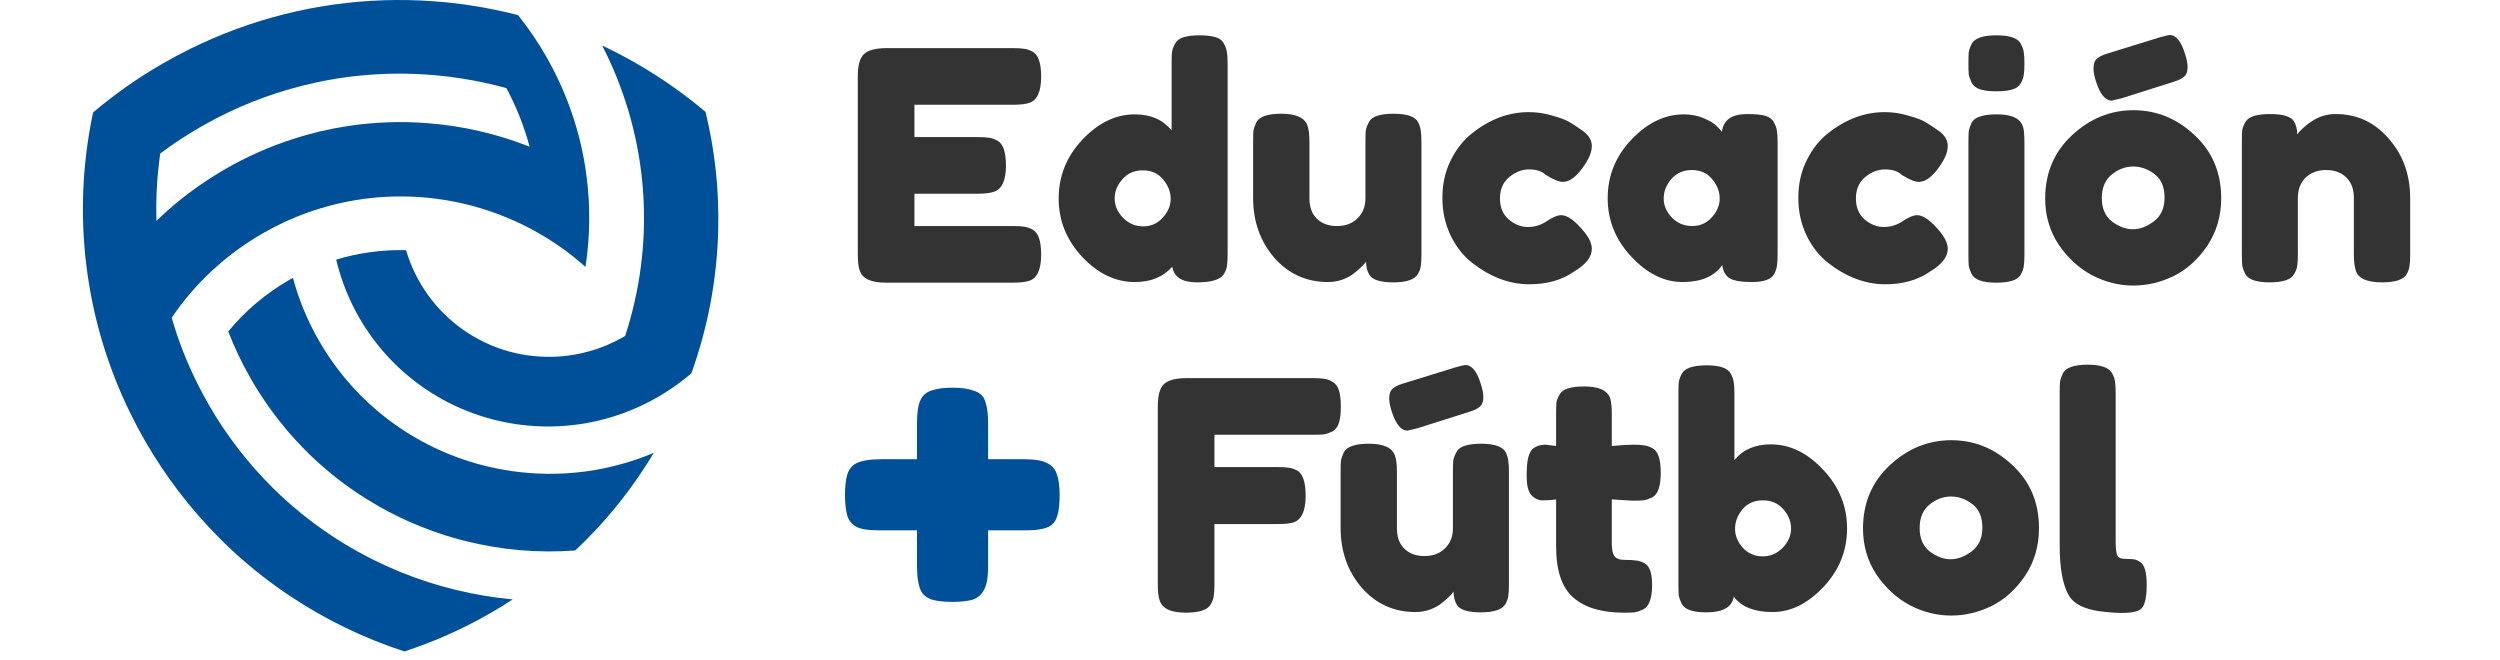 <svg width="500" height="132" viewBox="0 0 500 132" fill="none" xmlns="http://www.w3.org/2000/svg">
<path d="M262.6 75.624C263.581 75.624 264.307 75.667 264.776 75.752C265.288 75.795 265.843 75.987 266.44 76.328C267.08 76.669 267.528 77.245 267.784 78.056C268.04 78.867 268.168 79.955 268.168 81.32C268.168 82.685 268.04 83.773 267.784 84.584C267.528 85.395 267.08 85.971 266.44 86.312C265.8 86.611 265.224 86.803 264.712 86.888C264.243 86.931 263.496 86.952 262.472 86.952H242.888V93.416H255.496C256.52 93.416 257.267 93.459 257.736 93.544C258.248 93.587 258.824 93.779 259.464 94.12C260.573 94.76 261.128 96.445 261.128 99.176C261.128 102.163 260.317 103.933 258.696 104.488C258.013 104.701 256.925 104.808 255.432 104.808H242.888V116.904C242.888 117.928 242.845 118.675 242.76 119.144C242.717 119.613 242.525 120.168 242.184 120.808C241.587 121.96 239.923 122.536 237.192 122.536C234.205 122.536 232.456 121.725 231.944 120.104C231.688 119.421 231.56 118.333 231.56 116.84V81.256C231.56 79.08 231.965 77.608 232.776 76.84C233.587 76.029 235.123 75.624 237.384 75.624H262.6Z" fill="#333333"/>
<path d="M283.099 122.408C278.789 122.408 275.205 120.787 272.347 117.544C269.531 114.259 268.123 110.269 268.123 105.576V94.376C268.123 93.352 268.144 92.605 268.187 92.136C268.272 91.667 268.464 91.112 268.763 90.472C269.36 89.32 271.024 88.744 273.755 88.744C276.741 88.744 278.491 89.555 279.003 91.176C279.259 91.859 279.387 92.947 279.387 94.44V105.64C279.387 107.389 279.877 108.755 280.859 109.736C281.883 110.717 283.227 111.208 284.891 111.208C286.597 111.208 287.963 110.696 288.987 109.672C290.053 108.648 290.587 107.304 290.587 105.64V94.312C290.587 93.331 290.608 92.605 290.651 92.136C290.736 91.624 290.949 91.048 291.291 90.408C291.845 89.299 293.488 88.744 296.219 88.744C298.907 88.744 300.549 89.32 301.147 90.472C301.445 91.112 301.616 91.688 301.659 92.2C301.744 92.669 301.787 93.395 301.787 94.376V117.032C301.787 117.971 301.744 118.696 301.659 119.208C301.616 119.677 301.424 120.211 301.083 120.808C300.443 121.917 298.8 122.472 296.155 122.472C293.552 122.472 291.952 121.96 291.355 120.936C290.928 120.211 290.715 119.336 290.715 118.312C290.544 118.611 290.16 119.037 289.563 119.592C288.965 120.147 288.389 120.616 287.835 121C286.384 121.939 284.805 122.408 283.099 122.408ZM283.419 85.672L281.499 86.12C280.219 86.12 279.173 84.861 278.363 82.344C278.021 81.32 277.851 80.445 277.851 79.72C277.851 78.995 277.979 78.44 278.235 78.056C278.661 77.501 279.451 77.053 280.603 76.712L291.163 73.448C292.272 73.149 292.912 73 293.083 73C294.363 73 295.387 74.259 296.155 76.776C296.496 77.8 296.667 78.675 296.667 79.4C296.667 80.083 296.539 80.616 296.283 81C295.856 81.555 295.067 82.003 293.915 82.344L283.419 85.672Z" fill="#333333"/>
<path d="M326.519 100.136L322.359 99.88V108.712C322.359 109.864 322.53 110.696 322.871 111.208C323.255 111.72 323.938 111.976 324.919 111.976C325.943 111.976 326.711 112.019 327.223 112.104C327.778 112.147 328.354 112.339 328.951 112.68C329.932 113.235 330.423 114.664 330.423 116.968C330.423 119.656 329.826 121.299 328.631 121.896C327.991 122.195 327.415 122.387 326.903 122.472C326.434 122.515 325.73 122.536 324.791 122.536C320.354 122.536 316.983 121.533 314.679 119.528C312.375 117.523 311.223 114.131 311.223 109.352V99.88C310.412 100.008 309.538 100.072 308.599 100.072C307.66 100.072 306.871 99.709 306.231 98.984C305.634 98.259 305.335 97.021 305.335 95.272C305.335 93.523 305.442 92.264 305.655 91.496C305.868 90.685 306.167 90.109 306.551 89.768C307.234 89.213 308.087 88.936 309.111 88.936L311.223 89.192V82.6C311.223 81.619 311.244 80.893 311.287 80.424C311.372 79.955 311.586 79.443 311.927 78.888C312.482 77.821 314.124 77.288 316.855 77.288C319.756 77.288 321.484 78.077 322.039 79.656C322.252 80.339 322.359 81.427 322.359 82.92V89.192C324.236 89.021 325.644 88.936 326.583 88.936C327.564 88.936 328.29 88.979 328.759 89.064C329.271 89.107 329.847 89.299 330.487 89.64C331.596 90.195 332.151 91.837 332.151 94.568C332.151 97.256 331.575 98.899 330.423 99.496C329.783 99.795 329.207 99.987 328.695 100.072C328.226 100.115 327.5 100.136 326.519 100.136Z" fill="#333333"/>
<path d="M354.181 88.872C357.978 88.872 361.456 90.557 364.613 93.928C367.813 97.299 369.413 101.224 369.413 105.704C369.413 110.141 367.834 114.045 364.677 117.416C361.52 120.744 358.128 122.408 354.501 122.408C350.874 122.408 348.293 121.384 346.757 119.336C346.416 121.427 344.581 122.472 341.253 122.472C338.565 122.472 336.922 121.896 336.325 120.744C336.026 120.104 335.834 119.549 335.749 119.08C335.706 118.568 335.685 117.821 335.685 116.84V78.632C335.685 77.651 335.706 76.925 335.749 76.456C335.834 75.944 336.026 75.389 336.325 74.792C336.922 73.64 338.586 73.064 341.317 73.064C344.005 73.064 345.626 73.64 346.181 74.792C346.522 75.432 346.714 76.008 346.757 76.52C346.842 76.989 346.885 77.715 346.885 78.696V92.008C348.592 89.917 351.024 88.872 354.181 88.872ZM348.549 109.544C349.616 110.696 350.938 111.272 352.517 111.272C354.096 111.272 355.44 110.696 356.549 109.544C357.658 108.392 358.213 107.112 358.213 105.704C358.213 104.296 357.701 103.016 356.677 101.864C355.653 100.669 354.288 100.072 352.581 100.072C350.874 100.072 349.509 100.669 348.485 101.864C347.504 103.059 347.013 104.36 347.013 105.768C347.013 107.133 347.525 108.392 348.549 109.544Z" fill="#333333"/>
<path d="M372.6 105.704C372.6 100.584 374.392 96.36 377.976 93.032C381.56 89.704 385.656 88.04 390.264 88.04C394.872 88.04 398.947 89.704 402.488 93.032C406.029 96.317 407.8 100.52 407.8 105.64C407.8 109.181 406.883 112.339 405.048 115.112C403.213 117.843 400.973 119.869 398.328 121.192C395.725 122.472 393.016 123.112 390.2 123.112C387.384 123.112 384.653 122.429 382.008 121.064C379.363 119.656 377.123 117.608 375.288 114.92C373.496 112.189 372.6 109.117 372.6 105.704ZM385.976 110.312C387.341 111.336 388.728 111.848 390.136 111.848C391.544 111.848 392.952 111.315 394.36 110.248C395.768 109.181 396.472 107.603 396.472 105.512C396.472 103.421 395.811 101.864 394.488 100.84C393.165 99.816 391.736 99.304 390.2 99.304C388.664 99.304 387.235 99.837 385.912 100.904C384.589 101.971 383.928 103.549 383.928 105.64C383.928 107.688 384.611 109.245 385.976 110.312Z" fill="#333333"/>
<path d="M411.935 78.568C411.935 77.587 411.956 76.861 411.999 76.392C412.084 75.88 412.276 75.304 412.575 74.664C413.172 73.512 414.836 72.936 417.567 72.936C420.17 72.936 421.791 73.512 422.431 74.664C422.772 75.304 422.964 75.88 423.007 76.392C423.092 76.904 423.135 77.651 423.135 78.632V108.264C423.135 109.8 423.263 110.781 423.519 111.208C423.775 111.592 424.33 111.784 425.183 111.784C426.079 111.784 426.676 111.827 426.975 111.912C427.274 111.955 427.636 112.125 428.063 112.424C428.916 112.979 429.343 114.493 429.343 116.968C429.343 119.656 428.916 121.299 428.063 121.896C426.954 122.664 424.308 122.792 420.127 122.28C416.842 121.853 414.708 120.765 413.727 119.016C412.532 116.925 411.935 113.597 411.935 109.032V78.568Z" fill="#333333"/>
<path d="M182.888 45.208H202.6C203.581 45.208 204.307 45.251 204.776 45.336C205.288 45.379 205.864 45.571 206.504 45.912C207.656 46.509 208.232 48.173 208.232 50.904C208.232 53.891 207.443 55.64 205.864 56.152C205.139 56.408 204.029 56.536 202.536 56.536H177.192C174.205 56.536 172.456 55.725 171.944 54.104C171.688 53.421 171.56 52.333 171.56 50.84V15.256C171.56 13.08 171.965 11.608 172.776 10.84C173.587 10.029 175.123 9.624 177.384 9.624H202.6C203.581 9.624 204.307 9.667 204.776 9.752C205.288 9.795 205.864 9.987 206.504 10.328C207.656 10.925 208.232 12.589 208.232 15.32C208.232 18.307 207.443 20.056 205.864 20.568C205.139 20.824 204.029 20.952 202.536 20.952H182.888V27.416H195.56C196.541 27.416 197.267 27.459 197.736 27.544C198.248 27.587 198.824 27.779 199.464 28.12C200.616 28.717 201.192 30.381 201.192 33.112C201.192 36.099 200.381 37.848 198.76 38.36C198.035 38.616 196.925 38.744 195.432 38.744H182.888V45.208Z" fill="#333333"/>
<path d="M234.965 8.792C235.306 8.152 235.882 7.704 236.693 7.448C237.503 7.192 238.57 7.064 239.893 7.064C241.258 7.064 242.346 7.192 243.157 7.448C243.967 7.704 244.522 8.152 244.821 8.792C245.162 9.432 245.354 10.008 245.397 10.52C245.482 10.989 245.525 11.715 245.525 12.696V50.904C245.525 51.885 245.482 52.632 245.397 53.144C245.354 53.613 245.162 54.147 244.821 54.744C244.181 55.896 242.367 56.472 239.381 56.472C236.437 56.472 234.794 55.427 234.453 53.336C232.661 55.384 230.165 56.408 226.965 56.408C223.125 56.408 219.626 54.744 216.469 51.416C213.311 48.045 211.733 44.141 211.733 39.704C211.733 35.224 213.311 31.299 216.469 27.928C219.669 24.557 223.167 22.872 226.965 22.872C230.122 22.872 232.575 23.939 234.325 26.072V12.632C234.325 11.651 234.346 10.925 234.389 10.456C234.474 9.944 234.666 9.389 234.965 8.792ZM224.597 43.544C225.706 44.696 227.05 45.272 228.629 45.272C230.207 45.272 231.509 44.696 232.533 43.544C233.599 42.392 234.133 41.133 234.133 39.768C234.133 38.36 233.621 37.059 232.597 35.864C231.615 34.669 230.271 34.072 228.565 34.072C226.858 34.072 225.493 34.669 224.469 35.864C223.445 37.016 222.933 38.296 222.933 39.704C222.933 41.112 223.487 42.392 224.597 43.544Z" fill="#333333"/>
<path d="M265.599 56.408C261.289 56.408 257.705 54.787 254.847 51.544C252.031 48.259 250.623 44.269 250.623 39.576V28.376C250.623 27.352 250.644 26.605 250.687 26.136C250.772 25.667 250.964 25.112 251.263 24.472C251.86 23.32 253.524 22.744 256.255 22.744C259.241 22.744 260.991 23.555 261.503 25.176C261.759 25.859 261.887 26.947 261.887 28.44V39.64C261.887 41.389 262.377 42.755 263.359 43.736C264.383 44.717 265.727 45.208 267.391 45.208C269.097 45.208 270.463 44.696 271.487 43.672C272.553 42.648 273.087 41.304 273.087 39.64V28.312C273.087 27.331 273.108 26.605 273.151 26.136C273.236 25.624 273.449 25.048 273.791 24.408C274.345 23.299 275.988 22.744 278.719 22.744C281.407 22.744 283.049 23.32 283.647 24.472C283.945 25.112 284.116 25.688 284.159 26.2C284.244 26.669 284.287 27.395 284.287 28.376V51.032C284.287 51.971 284.244 52.696 284.159 53.208C284.116 53.677 283.924 54.211 283.583 54.808C282.943 55.917 281.3 56.472 278.655 56.472C276.052 56.472 274.452 55.96 273.855 54.936C273.428 54.211 273.215 53.336 273.215 52.312C273.044 52.611 272.66 53.037 272.063 53.592C271.465 54.147 270.889 54.616 270.335 55C268.884 55.939 267.305 56.408 265.599 56.408Z" fill="#333333"/>
<path d="M299.995 39.704C299.995 41.496 300.592 42.904 301.787 43.928C302.982 44.909 304.24 45.4 305.563 45.4C306.928 45.4 308.187 45.016 309.339 44.248C310.534 43.437 311.494 43.032 312.219 43.032C313.499 43.032 315.056 44.163 316.891 46.424C317.872 47.661 318.363 48.771 318.363 49.752C318.363 51.373 317.19 52.888 314.843 54.296C312.411 56.003 309.424 56.856 305.883 56.856C301.915 56.856 298.096 55.427 294.427 52.568C292.678 51.203 291.248 49.389 290.139 47.128C289.03 44.824 288.475 42.307 288.475 39.576C288.475 36.803 289.03 34.307 290.139 32.088C291.248 29.827 292.678 28.013 294.427 26.648C297.968 23.832 301.744 22.424 305.755 22.424C307.376 22.424 308.955 22.659 310.491 23.128C312.027 23.555 313.158 23.981 313.883 24.408L314.907 25.048C315.675 25.56 316.272 25.965 316.699 26.264C317.808 27.117 318.363 28.099 318.363 29.208C318.363 30.275 317.915 31.491 317.019 32.856C315.483 35.203 314.011 36.376 312.603 36.376C311.792 36.376 310.64 35.907 309.147 34.968C308.379 34.243 307.27 33.88 305.819 33.88C304.411 33.88 303.088 34.392 301.851 35.416C300.614 36.44 299.995 37.869 299.995 39.704Z" fill="#333333"/>
<path d="M344.386 26.392C344.642 24.003 346.327 22.808 349.442 22.808C351.106 22.808 352.343 22.936 353.154 23.192C353.964 23.448 354.519 23.896 354.818 24.536C355.159 25.176 355.351 25.752 355.394 26.264C355.479 26.733 355.522 27.459 355.522 28.44V50.84C355.522 51.821 355.479 52.568 355.394 53.08C355.351 53.549 355.18 54.104 354.882 54.744C354.284 55.853 352.812 56.408 350.466 56.408C348.162 56.408 346.604 56.131 345.794 55.576C345.026 54.979 344.578 54.125 344.45 53.016C342.871 55.277 340.226 56.408 336.514 56.408C332.844 56.408 329.431 54.723 326.274 51.352C323.116 47.981 321.538 44.077 321.538 39.64C321.538 35.16 323.116 31.256 326.274 27.928C329.474 24.557 332.972 22.872 336.77 22.872C338.22 22.872 339.543 23.128 340.738 23.64C341.932 24.152 342.764 24.643 343.234 25.112C343.703 25.539 344.087 25.965 344.386 26.392ZM332.738 39.704C332.738 41.112 333.292 42.392 334.402 43.544C335.511 44.653 336.855 45.208 338.434 45.208C340.012 45.208 341.314 44.632 342.338 43.48C343.404 42.328 343.938 41.069 343.938 39.704C343.938 38.296 343.426 36.995 342.402 35.8C341.42 34.605 340.076 34.008 338.37 34.008C336.706 34.008 335.34 34.605 334.274 35.8C333.25 36.995 332.738 38.296 332.738 39.704Z" fill="#333333"/>
<path d="M371.183 39.704C371.183 41.496 371.78 42.904 372.975 43.928C374.169 44.909 375.428 45.4 376.751 45.4C378.116 45.4 379.375 45.016 380.527 44.248C381.721 43.437 382.681 43.032 383.407 43.032C384.687 43.032 386.244 44.163 388.079 46.424C389.06 47.661 389.551 48.771 389.551 49.752C389.551 51.373 388.377 52.888 386.031 54.296C383.599 56.003 380.612 56.856 377.071 56.856C373.103 56.856 369.284 55.427 365.615 52.568C363.865 51.203 362.436 49.389 361.327 47.128C360.217 44.824 359.663 42.307 359.663 39.576C359.663 36.803 360.217 34.307 361.327 32.088C362.436 29.827 363.865 28.013 365.615 26.648C369.156 23.832 372.932 22.424 376.943 22.424C378.564 22.424 380.143 22.659 381.679 23.128C383.215 23.555 384.345 23.981 385.071 24.408L386.095 25.048C386.863 25.56 387.46 25.965 387.887 26.264C388.996 27.117 389.551 28.099 389.551 29.208C389.551 30.275 389.103 31.491 388.207 32.856C386.671 35.203 385.199 36.376 383.791 36.376C382.98 36.376 381.828 35.907 380.335 34.968C379.567 34.243 378.457 33.88 377.007 33.88C375.599 33.88 374.276 34.392 373.039 35.416C371.801 36.44 371.183 37.869 371.183 39.704Z" fill="#333333"/>
<path d="M393.685 28.44C393.685 27.459 393.706 26.733 393.749 26.264C393.834 25.752 394.026 25.176 394.325 24.536C394.922 23.427 396.586 22.872 399.317 22.872C401.365 22.872 402.816 23.235 403.669 23.96C404.394 24.557 404.778 25.475 404.821 26.712C404.864 27.139 404.885 27.757 404.885 28.568V50.968C404.885 51.949 404.842 52.696 404.757 53.208C404.714 53.677 404.522 54.232 404.181 54.872C403.626 55.981 401.984 56.536 399.253 56.536C396.565 56.536 394.922 55.96 394.325 54.808C394.026 54.168 393.834 53.613 393.749 53.144C393.706 52.675 393.685 51.928 393.685 50.904V28.44ZM404.181 16.6C403.882 17.197 403.328 17.624 402.517 17.88C401.706 18.136 400.618 18.264 399.253 18.264C397.93 18.264 396.864 18.136 396.053 17.88C395.242 17.624 394.666 17.176 394.325 16.536C394.026 15.896 393.834 15.341 393.749 14.872C393.706 14.36 393.685 13.613 393.685 12.632C393.685 11.651 393.706 10.925 393.749 10.456C393.834 9.944 394.026 9.389 394.325 8.792C394.922 7.64 396.586 7.064 399.317 7.064C402.005 7.064 403.626 7.64 404.181 8.792C404.522 9.432 404.714 10.008 404.757 10.52C404.842 10.989 404.885 11.715 404.885 12.696C404.885 13.677 404.842 14.424 404.757 14.936C404.714 15.405 404.522 15.96 404.181 16.6Z" fill="#333333"/>
<path d="M409.038 39.704C409.038 34.584 410.83 30.36 414.414 27.032C417.998 23.704 422.094 22.04 426.702 22.04C431.31 22.04 435.384 23.704 438.926 27.032C442.467 30.317 444.238 34.52 444.238 39.64C444.238 43.181 443.32 46.339 441.486 49.112C439.651 51.843 437.411 53.869 434.766 55.192C432.163 56.472 429.454 57.112 426.638 57.112C423.822 57.112 421.091 56.429 418.446 55.064C415.8 53.656 413.56 51.608 411.726 48.92C409.934 46.189 409.038 43.117 409.038 39.704ZM424.27 19.672L422.35 20.12C421.07 20.12 420.024 18.861 419.214 16.344C418.872 15.32 418.702 14.445 418.702 13.72C418.702 12.995 418.83 12.44 419.086 12.056C419.512 11.501 420.302 11.053 421.454 10.712L432.014 7.448C433.123 7.149 433.763 7 433.934 7C435.214 7 436.238 8.259 437.006 10.776C437.347 11.8 437.518 12.675 437.518 13.4C437.518 14.083 437.39 14.616 437.134 15C436.707 15.555 435.918 16.003 434.766 16.344L424.27 19.672ZM422.414 44.312C423.779 45.336 425.166 45.848 426.574 45.848C427.982 45.848 429.39 45.315 430.798 44.248C432.206 43.181 432.91 41.603 432.91 39.512C432.91 37.421 432.248 35.864 430.926 34.84C429.603 33.816 428.174 33.304 426.638 33.304C425.102 33.304 423.672 33.837 422.35 34.904C421.027 35.971 420.366 37.549 420.366 39.64C420.366 41.688 421.048 43.245 422.414 44.312Z" fill="#333333"/>
<path d="M467.125 22.808C471.391 22.808 474.933 24.451 477.749 27.736C480.607 30.979 482.037 34.947 482.037 39.64V50.904C482.037 51.885 481.994 52.632 481.909 53.144C481.866 53.613 481.695 54.147 481.397 54.744C480.799 55.896 479.135 56.472 476.405 56.472C473.375 56.472 471.626 55.683 471.157 54.104C470.901 53.379 470.773 52.291 470.773 50.84V39.576C470.773 37.827 470.261 36.461 469.237 35.48C468.255 34.499 466.911 34.008 465.205 34.008C463.541 34.008 462.175 34.52 461.109 35.544C460.085 36.568 459.573 37.912 459.573 39.576V50.904C459.573 51.885 459.53 52.632 459.445 53.144C459.402 53.613 459.21 54.147 458.869 54.744C458.314 55.896 456.671 56.472 453.941 56.472C451.253 56.472 449.61 55.896 449.013 54.744C448.714 54.104 448.522 53.549 448.437 53.08C448.394 52.568 448.373 51.821 448.373 50.84V28.184C448.373 27.245 448.394 26.541 448.437 26.072C448.522 25.56 448.735 25.005 449.077 24.408C449.674 23.341 451.317 22.808 454.005 22.808C456.607 22.808 458.207 23.299 458.805 24.28C459.231 25.005 459.445 25.88 459.445 26.904C459.615 26.605 459.999 26.179 460.597 25.624C461.194 25.069 461.77 24.621 462.325 24.28C463.775 23.299 465.375 22.808 467.125 22.808Z" fill="#333333"/>
<path d="M197.62 91.846H204.91C207.01 91.846 208.54 92.116 209.5 92.656C210.46 93.136 211.09 93.886 211.39 94.906C211.75 95.926 211.93 97.306 211.93 99.046C211.93 100.726 211.78 102.076 211.48 103.096C211.18 104.116 210.67 104.836 209.95 105.256C208.87 105.796 207.34 106.066 205.36 106.066H197.62V113.356C197.62 115.456 197.35 116.986 196.81 117.946C196.33 118.906 195.58 119.566 194.56 119.926C193.54 120.226 192.16 120.376 190.42 120.376C188.74 120.376 187.39 120.226 186.37 119.926C185.35 119.566 184.63 118.996 184.21 118.216C183.67 117.076 183.4 115.426 183.4 113.266V106.066H175.57C173.59 106.066 172.15 105.826 171.25 105.346C170.35 104.866 169.75 104.116 169.45 103.096C169.15 102.016 169 100.636 169 98.956C169 97.276 169.15 95.926 169.45 94.906C169.81 93.826 170.41 93.076 171.25 92.656C172.39 92.116 174.04 91.846 176.2 91.846H183.4V84.556C183.4 82.456 183.64 80.926 184.12 79.966C184.6 79.006 185.35 78.376 186.37 78.076C187.45 77.716 188.83 77.536 190.51 77.536C192.19 77.536 193.54 77.716 194.56 78.076C195.64 78.376 196.39 78.916 196.81 79.696C197.35 80.836 197.62 82.486 197.62 84.646V91.846Z" fill="#004F99"/>
<path d="M120.437 9.114C120.629 9.196 120.804 9.279 120.984 9.367C128.216 12.832 134.976 17.203 141.103 22.376C143.009 30.179 143.862 38.202 143.638 46.231C143.372 55.928 141.564 65.52 138.28 74.647C138.28 74.647 138.28 74.654 138.28 74.657C136.66 76.047 134.94 77.316 133.134 78.453C132.625 78.778 132.11 79.093 131.58 79.397C127.084 82.002 122.161 83.786 117.04 84.666C116.917 84.688 116.8 84.708 116.674 84.725C116.499 84.754 116.329 84.78 116.15 84.804C112.139 85.415 108.061 85.46 104.037 84.94C103.728 84.902 103.413 84.859 103.106 84.812C99.273 84.241 95.533 83.162 91.985 81.604C85.845 78.908 80.415 74.824 76.121 69.674C71.827 64.523 68.786 58.447 67.237 51.923C71.766 50.55 76.486 49.913 81.216 50.036C83.121 56.506 87.169 62.135 92.696 66.001C98.223 69.866 104.899 71.737 111.63 71.307C111.943 71.294 112.249 71.269 112.56 71.241C114.254 71.085 115.932 70.782 117.573 70.334C120.015 69.675 122.364 68.709 124.564 67.46L125.027 67.192C125.403 66.038 125.758 64.874 126.073 63.704C131.128 45.447 129.116 25.955 120.437 9.115V9.114Z" fill="#004F99"/>
<path d="M57.797 56.013C58.061 55.867 58.32 55.712 58.585 55.574C59.781 60.006 61.552 64.263 63.853 68.235C71.206 80.968 83.069 89.503 96.289 92.989C100.419 94.077 104.665 94.667 108.935 94.745C109.039 94.757 109.142 94.754 109.247 94.757C114.495 94.837 119.726 94.136 124.767 92.676C126.809 92.095 128.813 91.388 130.768 90.559C128.877 93.718 126.797 96.76 124.539 99.667C121.651 103.386 118.475 106.872 115.041 110.093C107.636 110.651 100.189 110.006 92.99 108.182V108.182C92.904 108.16 92.813 108.139 92.724 108.111L92.127 107.952L91.98 107.911L91.838 107.88L91.754 107.857L91.686 107.839C91.298 107.735 90.925 107.63 90.545 107.513C90.078 107.382 89.614 107.243 89.15 107.094C89.004 107.05 88.849 107.004 88.699 106.948C88.623 106.929 88.553 106.898 88.471 106.872C88.145 106.763 87.808 106.654 87.487 106.542C87.464 106.537 87.441 106.529 87.419 106.519C87.171 106.437 86.925 106.346 86.678 106.264C86.431 106.182 86.192 106.089 85.946 105.998C85.336 105.773 84.737 105.541 84.142 105.301C83.729 105.139 83.321 104.974 82.915 104.799C82.45 104.603 81.988 104.398 81.534 104.196C81.003 103.958 80.479 103.715 79.958 103.465C79.665 103.327 79.372 103.182 79.093 103.036C78.635 102.811 78.18 102.578 77.72 102.338C77.155 102.045 76.596 101.736 76.04 101.425L75.934 101.366C75.898 101.347 75.873 101.329 75.838 101.31C75.431 101.079 75.023 100.844 74.629 100.605C73.751 100.085 72.888 99.548 72.04 98.995C71.85 98.874 71.655 98.745 71.466 98.613C70.997 98.3 70.53 97.977 70.069 97.65C69.641 97.358 69.221 97.041 68.803 96.731C68.765 96.709 68.729 96.684 68.695 96.656C68.377 96.424 68.061 96.182 67.745 95.939C67.689 95.9 67.641 95.856 67.585 95.816C67.354 95.636 67.129 95.455 66.903 95.272C66.654 95.079 66.413 94.883 66.171 94.687C65.514 94.145 64.868 93.594 64.232 93.034C63.953 92.787 63.678 92.546 63.404 92.295C63.13 92.045 62.819 91.758 62.535 91.483C62.453 91.41 62.374 91.328 62.292 91.255C62.113 91.086 61.932 90.911 61.76 90.737L61.7 90.675C61.301 90.289 60.913 89.897 60.53 89.497C60.34 89.31 60.158 89.118 59.982 88.923C59.783 88.718 59.581 88.506 59.384 88.291C58.945 87.811 58.506 87.318 58.066 86.828L57.784 86.513C57.547 86.22 57.3 85.936 57.061 85.648C57.007 85.584 56.957 85.524 56.915 85.468C56.587 85.08 56.269 84.695 55.959 84.297C55.832 84.13 55.694 83.962 55.565 83.795C55.437 83.628 55.3 83.46 55.178 83.29C55.015 83.079 54.854 82.869 54.698 82.654C54.651 82.586 54.601 82.526 54.551 82.457C54.316 82.146 54.081 81.824 53.858 81.505C53.565 81.085 53.265 80.66 52.972 80.237C52.736 79.885 52.501 79.532 52.273 79.176C52.139 78.988 52.022 78.799 51.902 78.604C51.708 78.311 51.531 78.019 51.342 77.726C51.318 77.684 51.285 77.638 51.26 77.597C50.916 77.043 50.584 76.481 50.254 75.91C48.472 72.827 46.931 69.611 45.646 66.29C49.047 62.163 53.163 58.682 57.797 56.013V56.013Z" fill="#004F99"/>
<path d="M18.621 22.486C14.282 42.822 16.911 64.025 26.084 82.686C27.009 84.578 28.008 86.452 29.082 88.309C30.098 90.065 31.164 91.792 32.288 93.459C33.341 95.047 34.437 96.583 35.578 98.088C38.231 101.588 41.129 104.897 44.25 107.988C44.498 108.239 44.746 108.487 44.996 108.728C48.8 112.405 52.913 115.749 57.289 118.722C57.49 118.868 57.692 119.001 57.895 119.133L58.09 119.26C65.149 123.959 72.819 127.668 80.884 130.285C86.912 128.317 92.718 125.725 98.206 122.55C99.684 121.698 101.13 120.807 102.544 119.878C94.881 119.174 87.362 117.35 80.228 114.463C80.147 114.431 80.069 114.394 79.987 114.362L79.399 114.109C75.152 112.341 71.071 110.199 67.203 107.709C66.922 107.526 66.641 107.345 66.366 107.159C62.175 104.396 58.264 101.229 54.69 97.703V97.703C49.651 92.737 45.305 87.112 41.772 80.982C40.911 79.493 40.107 77.984 39.359 76.456C37.295 72.311 35.615 67.986 34.339 63.536C36.62 60.176 39.265 57.079 42.226 54.3C45.34 51.389 48.777 48.844 52.47 46.714C53.9 45.889 55.349 45.135 56.82 44.452C64.127 41.047 72.091 39.284 80.152 39.287C89.794 39.295 99.268 41.809 107.644 46.583C111.028 48.508 114.196 50.791 117.094 53.391C118.033 47.315 118.096 41.136 117.283 35.041C116.722 30.756 115.726 26.539 114.312 22.455C112.952 18.521 111.219 14.725 109.137 11.12C107.503 8.285 105.656 5.578 103.612 3.023C100.477 2.214 97.302 1.565 94.1 1.079C91.6 0.703 89.087 0.416 86.558 0.242C83.299 0.008 80.03 -0.056 76.764 0.049V0.049C63.326 0.491 50.137 3.799 38.081 9.752C36.209 10.673 34.355 11.663 32.52 12.721C27.605 15.556 22.954 18.824 18.621 22.486V22.486ZM43.433 23.582C49.645 20.375 56.254 18.003 63.088 16.529C67.162 15.64 71.302 15.08 75.466 14.854V14.854C81.884 14.493 88.321 14.909 94.638 16.095C96.873 16.51 99.084 17.02 101.272 17.623C103.272 21.33 104.831 25.26 105.916 29.331C99.367 26.751 92.468 25.166 85.449 24.628C80.094 24.211 74.709 24.414 69.401 25.234C65.743 25.796 62.136 26.654 58.617 27.8C53.875 29.325 49.309 31.351 44.998 33.844C43.717 34.583 42.474 35.357 41.258 36.164C37.696 38.518 34.36 41.198 31.293 44.169C31.156 39.668 31.408 35.163 32.045 30.705C34.587 28.796 37.243 27.043 39.998 25.457C41.127 24.808 42.28 24.184 43.433 23.582Z" fill="#004F99"/>
</svg>
